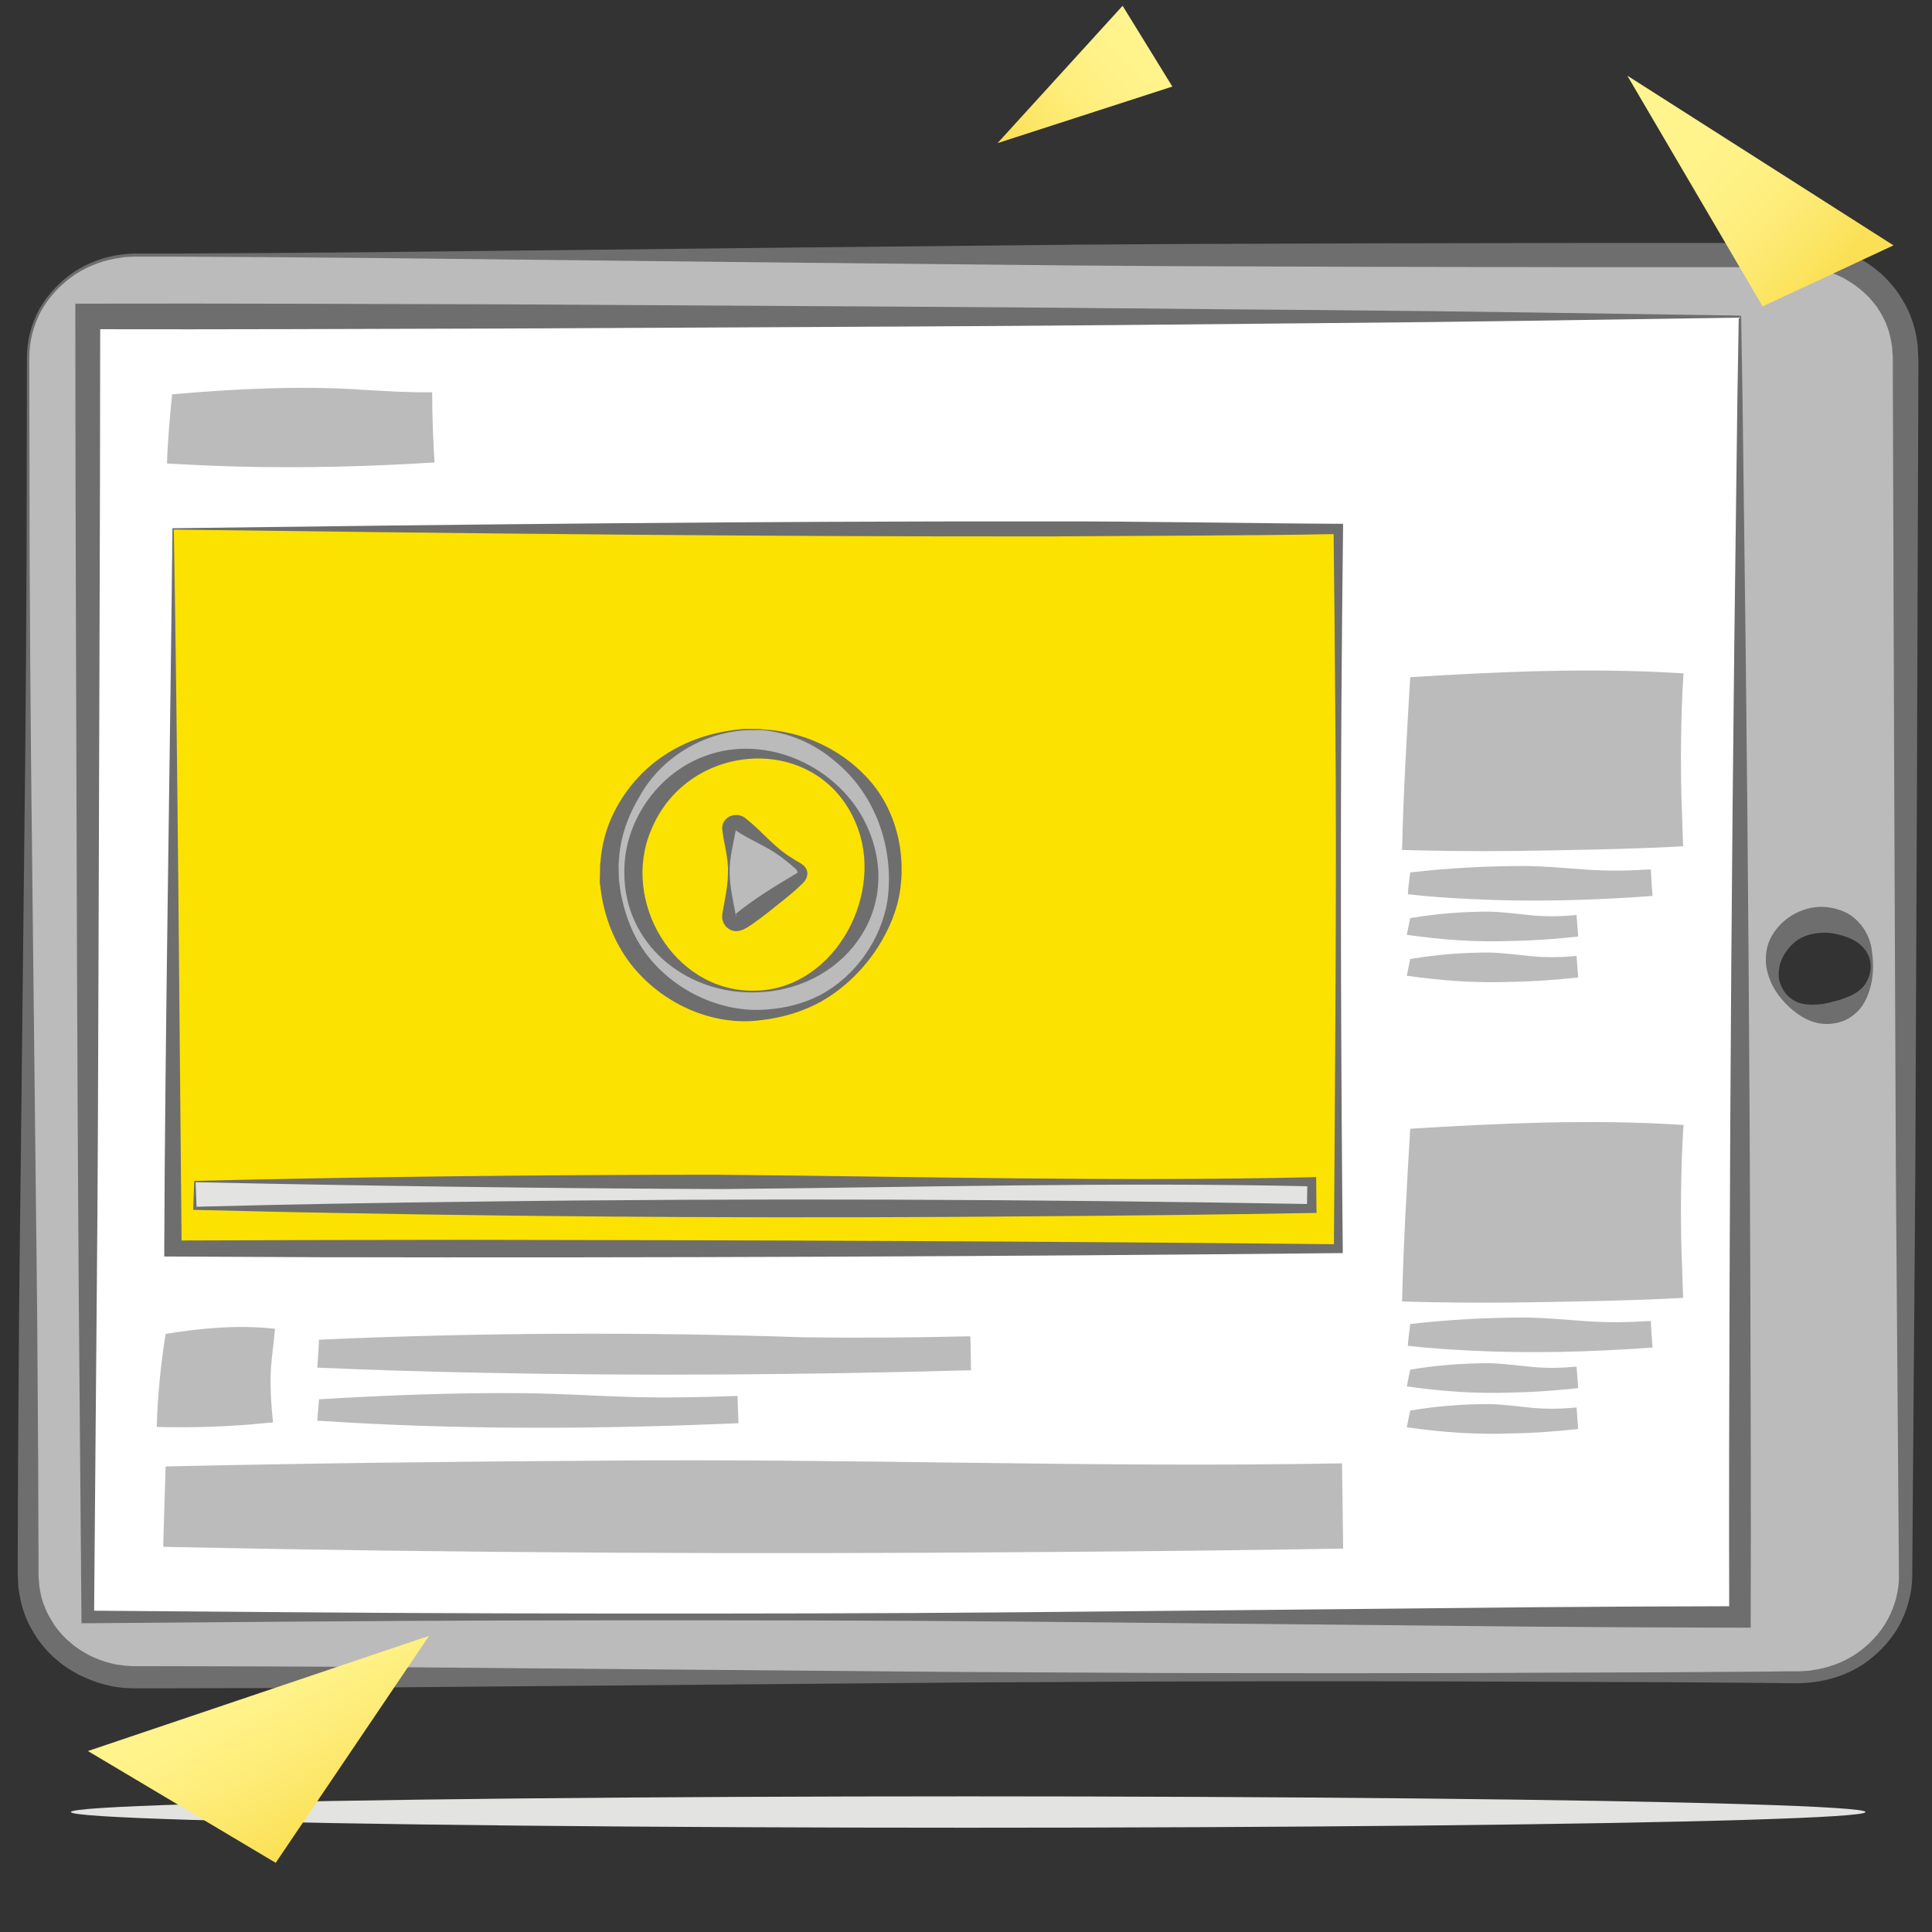 <?xml version="1.0" encoding="utf-8"?>
<!-- Generator: Adobe Illustrator 27.2.0, SVG Export Plug-In . SVG Version: 6.00 Build 0)  -->
<svg version="1.1" xmlns="http://www.w3.org/2000/svg" xmlns:xlink="http://www.w3.org/1999/xlink" x="0px" y="0px"
	 viewBox="0 0 566.9 566.9" style="enable-background:new 0 0 566.9 566.9;" xml:space="preserve">
<rect x="0" y="0" width="566.9" height="566.9" fill="#333333" stroke="none"/>
<style type="text/css">
	.st0{fill:#FFFFFF;}
	.st1{fill:#E3E3E2;}
	.st2{fill:url(#SVGID_1_);}
	.st3{fill:#BCBBBB;}
	.st4{fill:#6E6E6E;}
	.st5{fill:url(#SVGID_00000054946819306599804550000002712316116599304357_);}
	.st6{fill:url(#SVGID_00000077290885044508355380000017999232566048959138_);}
	.st7{display:none;}
	.st8{display:inline;fill:#E3E3E2;}
	.st9{display:inline;}
	.st10{fill:#FCE200;}
	.st11{display:inline;fill:#BCBBBB;}
	.st12{display:inline;fill:#929191;}
	.st13{display:inline;fill:#3B3C3C;}
</style>
<g id="bg">
	<rect x="25.6" y="92.8" class="st0" width="484.9" height="381.7"/>
</g>
<g id="tablet">
	<g>
		<g>
			<ellipse class="st1" cx="284.1" cy="531.7" rx="263.3" ry="4.6"/>
		</g>
	</g>
	<g id="Ebene_4">
	</g>
	
		<linearGradient id="SVGID_1_" gradientUnits="userSpaceOnUse" x1="225.93" y1="1277.408" x2="178.562" y2="1298.474" gradientTransform="matrix(0.952 -0.307 0.307 0.952 -268.878 -1134.2)">
		<stop  offset="0" style="stop-color:#FFF48E"/>
		<stop  offset="0.253" style="stop-color:#FFF289"/>
		<stop  offset="0.532" style="stop-color:#FEEE7C"/>
		<stop  offset="0.822" style="stop-color:#FCE666"/>
		<stop  offset="1" style="stop-color:#FBE055"/>
	</linearGradient>
	<polygon class="st2" points="329.4,1.7 344,25.4 292.7,42 	"/>
	<path class="st3" d="M8.2,104.9v357.5c0,16.4,14.1,29.7,31.3,29.7h488.2c17.3,0,31.3-13.4,31.3-29.8V104.7
		c0-16.4-14.1-29.8-31.3-29.8H39.5C22.3,75.1,8.2,88.5,8.2,104.9z M549.2,283.6c0,7.7-6.5,13.8-14.6,13.8s-14.6-6.2-14.6-13.8
		c0-7.7,6.5-13.8,14.6-13.8C542.7,269.8,549.2,276,549.2,283.6z M510.5,92.8v381.7H25.6V92.9L510.5,92.8L510.5,92.8z"/>
	<g>
		<g>
			<path class="st4" d="M8.6,104.9l0.1,58.9c0.1,19.6,0.2,39.2,0.4,58.9l1.3,117.7c0.2,19.6,0.5,39.2,0.6,58.9l0.2,29.4l0.1,29.4
				v3.7c0,0.6,0,1.2,0.1,1.7l0.1,1.6c0.3,2.2,0.7,4.3,1.6,6.3c0.7,2.1,1.9,3.9,3.1,5.8c1.3,1.7,2.7,3.4,4.5,4.8
				c1.6,1.5,3.5,2.6,5.5,3.7c2,1,4,1.8,6.2,2.3l1.6,0.4l1.6,0.2c1.1,0.2,2.2,0.2,3.3,0.3c0.5,0,1.1,0,1.8,0h1.8h3.7
				c19.6,0,39.2,0.1,58.9,0.2l117.7,1l58.9,0.5l58.9,0.3c39.2,0.1,78.5,0.1,117.7-0.1l29.4-0.1l29.4-0.2l7.4-0.1c1.2,0,2.5,0,3.7,0
				l1.7-0.1c0.6,0,1.2-0.1,1.7-0.2c4.6-0.6,9.1-2.2,13-4.8c3.8-2.6,7.1-6,9.3-10.1s3.4-8.6,3.3-13.2l-0.9-117.7l-0.5-117.7
				l-0.4-117.7v-3.7c0-0.6,0-1.2-0.1-1.7l-0.1-1.6c-0.3-2.1-0.7-4.2-1.5-6.2c-0.7-2-1.8-3.9-3-5.7c-1.3-1.7-2.7-3.4-4.4-4.7
				c-1.6-1.5-3.5-2.6-5.3-3.7l-1.5-0.7c-0.5-0.2-1-0.5-1.5-0.6c-1-0.3-2-0.8-3.1-1l-1.6-0.4l-1.6-0.2c-1.1-0.2-2.2-0.2-3.2-0.3h-0.8
				h-0.9H525h-3.7h-58.9l-58.9-0.1l-58.9-0.2l-29.4-0.2l-29.4-0.3L226.9,77l-117.7-1.3c-19.6-0.2-39.2-0.3-58.9-0.4h-7.4
				c-1.2,0-2.5,0-3.7,0l-1.8,0.1c-0.6,0-1.2,0.1-1.8,0.2c-4.8,0.6-9.5,2.3-13.5,4.9c-4,2.7-7.5,6.3-9.9,10.5
				C9.9,95.2,8.6,100,8.6,104.9z M7.9,104.9c0-5,1.3-9.9,3.7-14.3c2.5-4.3,6-8,10.1-10.8c4.2-2.7,8.9-4.5,13.9-5.1
				c0.6-0.1,1.2-0.1,1.9-0.2l1.9-0.1c1.2,0,2.5,0,3.7,0h7.4c19.6-0.1,39.2-0.2,58.9-0.4l117.7-1.3l58.9-0.6l29.4-0.3l29.4-0.2
				l58.9-0.2l58.9-0.1h58.9h3.7h1.8h0.9h1c1.4,0.1,2.7,0.1,4.1,0.3l2,0.3l2,0.5c1.3,0.3,2.6,0.8,3.9,1.2c0.7,0.2,1.3,0.5,1.9,0.8
				c0.6,0.3,1.2,0.6,1.9,0.9c2.4,1.3,4.7,2.8,6.8,4.6c2.1,1.8,3.9,3.9,5.5,6.1c1.5,2.3,2.9,4.7,3.8,7.3c1,2.6,1.6,5.3,1.9,8.1
				l0.1,2.1c0,0.7,0.1,1.4,0.1,2v3.7l-0.4,117.7L562,344.6l-0.9,117.7c0,5.2-1.5,10.4-4,15c-2.6,4.5-6.3,8.3-10.6,11.2
				c-4.4,2.8-9.4,4.5-14.5,5.1c-0.6,0.1-1.3,0.1-1.9,0.2l-1.9,0.1c-1.3,0-2.5,0-3.7,0l-7.4-0.1l-29.4-0.2l-29.4-0.1
				c-39.2-0.2-78.5-0.2-117.7-0.1l-58.9,0.3l-58.9,0.5l-117.7,1c-19.6,0.1-39.2,0.2-58.9,0.2h-3.7h-1.8c-0.6,0-1.2,0-1.9,0
				c-1.3-0.1-2.7-0.1-4-0.3l-2-0.3l-2-0.5c-2.6-0.6-5.1-1.7-7.5-2.8c-2.4-1.3-4.7-2.7-6.7-4.5c-2.1-1.7-3.9-3.8-5.5-6
				c-1.5-2.3-2.9-4.6-3.8-7.2c-1-2.5-1.5-5.2-1.9-7.9l-0.1-2c0-0.7-0.1-1.4-0.1-2v-3.7l0.1-29.4l0.2-29.4
				c0.1-19.6,0.4-39.2,0.6-58.9l1.3-117.7c0.2-19.6,0.3-39.2,0.4-58.9L7.9,104.9z"/>
			<path class="st4" d="M549.6,283.6c0,1.9-0.2,3.8-0.7,5.8s-1.3,4-2.5,5.8c-1.3,1.8-3.1,3.3-5.1,4.2c-2.1,0.9-4.4,1.2-6.5,1
				c-2.2-0.2-4.3-1-6.1-2.1s-3.4-2.4-4.8-3.9c-2.8-2.9-4.9-6.4-5.6-10.7c-0.3-2.1-0.2-4.4,0.5-6.6s2-4.1,3.6-5.8
				c3.2-3.3,7.8-5.3,12.4-5.2c2.3,0.1,4.6,0.6,6.7,1.6c2.1,1,3.8,2.6,5.1,4.4s2.1,3.8,2.5,5.8C549.4,279.8,549.6,281.7,549.6,283.6z
				 M548.9,283.6c0-1.8-0.6-3.6-1.7-5c-1.1-1.4-2.5-2.4-4-3.1s-2.9-1.1-4.3-1.4c-1.4-0.3-2.8-0.5-4.2-0.4c-2.8,0.1-5.6,0.8-7.9,2.6
				c-1.1,0.9-2.1,2-2.9,3.2c-0.8,1.2-1.5,2.7-1.8,4.3c-0.3,1.6-0.3,3.3,0.3,4.9s1.6,3.1,2.9,4.1c1.3,1.1,3,1.7,4.6,1.9
				c1.6,0.2,3.3,0.1,4.8-0.1s2.9-0.6,4.4-1c1.4-0.4,2.8-0.9,4.3-1.6c1.4-0.7,2.9-1.8,3.9-3.2C548.3,287.2,548.9,285.4,548.9,283.6z"
				/>
			<path class="st4" d="M510.9,92.8l0.4,23.9l0.3,23.9l0.6,47.7l0.5,47.7l0.4,47.7l0.3,47.7l0.2,47.7c0.1,31.8,0.2,63.6,0.1,95.4
				v3.1h-3.1l-30.3-0.1l-30.3-0.2l-60.6-0.6l-60.6-0.6c-20.2-0.2-40.4-0.4-60.6-0.5c-40.4-0.2-80.8-0.2-121.2-0.1
				s-80.8,0.5-121.2,0.8h-1.9v-1.9L23.1,379c-0.2-31.8-0.4-63.6-0.5-95.4l-0.3-95.4c-0.1-31.8-0.2-63.6-0.2-95.4v-3.7h3.7
				c40.4-0.1,80.8,0.1,121.2,0.2L268.1,90c40.4,0.2,80.8,0.7,121.2,1l30.3,0.3l30.3,0.4l60.6,0.9l-0.4,0.4v-0.1h0.8L510.9,92.8
				L510.9,92.8z M510.9,92.8L510.9,92.8v0.4h-0.4l-60.6,0.9l-30.3,0.4l-30.3,0.3c-40.4,0.4-80.8,0.8-121.2,1l-121.2,0.6
				c-40.4,0.1-80.8,0.3-121.2,0.2l3.7-3.7c0,31.8-0.1,63.6-0.2,95.4l-0.3,95.4c-0.1,31.8-0.2,63.6-0.5,95.4l-0.8,95.4l-1.9-1.9
				c40.4,0.3,80.8,0.7,121.2,0.8c40.4,0.1,80.8,0.1,121.2-0.1c20.2-0.1,40.4-0.3,60.6-0.5l60.6-0.6l60.6-0.6l30.3-0.2l30.3-0.1
				l-3.1,3.1c-0.1-31.8,0-63.6,0.1-95.4l0.2-47.7l0.3-47.7l0.4-47.7l0.5-47.7l0.6-47.7l0.3-23.9l0.4-23.9h0.7L510.9,92.8L510.9,92.8
				z"/>
		</g>
	</g>
	
		<linearGradient id="SVGID_00000057146384886412719870000017116520593027928253_" gradientUnits="userSpaceOnUse" x1="479.968" y1="1344.376" x2="536.154" y2="1399.261" gradientTransform="matrix(1 0 0 1 0 -1318.551)">
		<stop  offset="0" style="stop-color:#FFF48E"/>
		<stop  offset="0.334" style="stop-color:#FFF38B"/>
		<stop  offset="0.565" style="stop-color:#FEF082"/>
		<stop  offset="0.764" style="stop-color:#FDEA73"/>
		<stop  offset="0.945" style="stop-color:#FCE35D"/>
		<stop  offset="1" style="stop-color:#FBE055"/>
	</linearGradient>
	<polygon style="fill:url(#SVGID_00000057146384886412719870000017116520593027928253_);" points="555.6,72 517.2,89.9 477.5,22.2 	
		"/>
	
		<linearGradient id="SVGID_00000045580861560002444880000001890284794345814432_" gradientUnits="userSpaceOnUse" x1="71.169" y1="1806.928" x2="97.779" y2="1855.377" gradientTransform="matrix(1 0 0 1 0 -1318.551)">
		<stop  offset="0" style="stop-color:#FFF48E"/>
		<stop  offset="0.241" style="stop-color:#FFF287"/>
		<stop  offset="0.58" style="stop-color:#FDEB75"/>
		<stop  offset="0.976" style="stop-color:#FBE157"/>
		<stop  offset="1" style="stop-color:#FBE055"/>
	</linearGradient>
	<polygon style="fill:url(#SVGID_00000045580861560002444880000001890284794345814432_);" points="125.9,480 80.9,546.6 25.8,513.8 
			"/>
</g>
<g id="content_alt" class="st7">
	<rect x="40.8" y="354.4" class="st8" width="18.6" height="18.6"/>
	<rect x="68.8" y="356.1" class="st8" width="117.9" height="7.5"/>
	<rect x="40.8" y="393.3" class="st8" width="213.7" height="12.4"/>
	<rect x="328.5" y="356" class="st8" width="64.2" height="15.1"/>
	<rect x="68.8" y="365.8" class="st8" width="75.5" height="5.5"/>
	<rect x="414" y="135.2" class="st8" width="35.8" height="5.5"/>
	<rect x="463.5" y="135.2" class="st8" width="35.8" height="5.5"/>
	<g class="st9">
		<rect x="414" y="165.2" class="st1" width="85.4" height="48.1"/>
		<rect x="414" y="216.5" class="st1" width="75.5" height="5.5"/>
		<rect x="414" y="224.9" class="st1" width="51.9" height="4"/>
		<rect x="414" y="231.9" class="st1" width="51.9" height="4"/>
	</g>
	<g class="st9">
		<rect x="414" y="273.8" class="st1" width="85.4" height="48.1"/>
		<rect x="414" y="325.1" class="st1" width="75.5" height="5.5"/>
		<rect x="414" y="333.6" class="st1" width="51.9" height="4"/>
		<rect x="414" y="340.5" class="st1" width="51.9" height="4"/>
	</g>
	<g class="st9">
		<rect x="414" y="382.5" class="st1" width="85.4" height="48.1"/>
		<rect x="414" y="433.8" class="st1" width="75.5" height="5.5"/>
		<rect x="414" y="442.2" class="st1" width="51.9" height="4"/>
		<rect x="414" y="449.1" class="st1" width="51.9" height="4"/>
	</g>
	<rect x="40.8" y="410.4" class="st8" width="75.5" height="5.5"/>
	<rect x="52.1" y="455" class="st8" width="33.4" height="5.5"/>
	<rect x="125.5" y="455" class="st8" width="33.4" height="5.5"/>
	<rect x="197.7" y="455" class="st8" width="33.4" height="5.5"/>
	<rect x="268.1" y="455" class="st8" width="33.4" height="5.5"/>
	<rect x="342.3" y="455" class="st8" width="33.4" height="5.5"/>
	<path class="st8" d="M353.9,437.8c1.7,0,3.6,0,5.3,0c0.4,0,0.8,0.3,1.1,0.6c0.5,0.6,1,0.7,1.8,0.7c2,0.1,2,0.1,2.1,2.2
		c0,0.4,0,0.9,0,1.3c-0.1,1.1-0.3,2.1-0.4,3.2c-1.6-0.3-3.4,0.7-4.8-0.8c-0.7-0.7-1.8-0.6-2.8-0.6c-0.8,0-0.9,0.4-0.9,1
		c0,1.1,0,2.2,0,3.4c0,0.1-0.4,0.3-0.7,0.3c-0.3,0-0.7-0.2-0.7-0.4C353.9,447,353.8,439.2,353.9,437.8z"/>
	<path class="st8" d="M208.7,448.5c-0.5,0-0.6-0.5-0.6-0.7c0.1-1.3,1.3-3.6,1.9-4.3c1.1-1.1,2.3-2.1,5-2.5c1-0.1,0.6-1.2,0.7-1.8
		c0-0.3-0.1-0.6,0.1-0.7c0.2,0,0.3,0.1,0.5,0.2c0.1,0.1,0.2,0.1,0.2,0.2c1.3,1.4,2.6,2.7,3.9,4.1c-1.3,1.4-2.5,2.8-3.8,4.1
		c-0.2,0.2-0.5,0.6-0.7,0.6s-0.2-0.4-0.2-0.7c0-0.2,0-0.6,0-0.9c0-1-0.4-1.2-1.2-1c-2,0.5-3.7,0.7-4.8,2.8
		C209.6,448.3,209.6,448.5,208.7,448.5z"/>
	<g class="st9">
		<path class="st1" d="M145.3,445.3c-0.7,1.5-1.9,3.3-3.4,4.5c-0.4,0.3-1.2,0.8-1.4,0.7c-0.5-0.3-0.8-1-1.1-1.5
			c-0.1-0.3-0.1-0.7,0-1c0.2-0.6,1.1-1.1,0.7-1.7c-0.4-0.5-1.7-0.3-2.5-0.4c-0.7-0.1-1.4,0-2,0c-0.8,0-0.9-0.4-0.9-1
			c-0.2-2.3,1.1-4.9,2.1-7.2c0.1-0.3,0.7-0.5,1-0.5c2.3,0,4.6,0,6.8,0c1,0,1.1,0.5,1.1,1.2C145.7,439.4,145.9,444.2,145.3,445.3z"/>
		<path class="st1" d="M149.8,441.1c0,0.8,0,1.6,0,2.3c0,1.8-0.1,1.8-1.9,1.7c-0.8,0-0.9-0.4-0.9-1c0-2,0.1-4,0-6
			c-0.1-1.4,0.8-1,1.6-1c0.8-0.1,1.3,0,1.2,1C149.7,439.1,149.8,440.1,149.8,441.1z"/>
	</g>
	<g class="st9">
		<path class="st1" d="M66.9,441.1c0.5-1.8,1.9-3.2,3.6-4.6c0.4-0.3,1.1-0.7,1.4-0.7c0.6,0.1,1,0.9,1,1.5c0,0.3,0.1,0.7,0,1
			c-0.3,2.1-0.3,2.1,1.5,2.1c0.1,0,0.2,0,0.3,0c1,0.1,2.6-0.1,2.8,0.4c0.4,0.9,0.4,2.2,0.1,3.3c-0.5,1.6-1.3,3.1-2,4.5
			c-0.1,0.3-0.7,0.5-1,0.5c-2.3,0-4.6,0-6.8,0c-1,0-1.1-0.5-1-1.2C66.8,446.9,66.6,442,66.9,441.1z"/>
		<path class="st1" d="M65.4,445.3c0,0.8,0,1.6,0,2.3c0,1.6,0,1.6-1.7,1.5c-0.7,0-1.1-0.1-1-0.9c0-1.9,0-3.8,0-5.7
			c0-1.6,0-1.6,1.7-1.5c0.7,0,1.1,0.1,1,0.9C65.3,443.1,65.4,444.2,65.4,445.3z"/>
	</g>
	<g class="st9">
		<path class="st1" d="M292.6,445.9h-5.4c-0.4,0-0.7-0.3-0.7-0.7l0,0c0-0.4,0.3-0.7,0.7-0.7h5.4c0.4,0,0.7,0.3,0.7,0.7l0,0
			C293.3,445.6,293,445.9,292.6,445.9z"/>
		<path class="st1" d="M290.6,442.5v5.4c0,0.4-0.3,0.7-0.7,0.7l0,0c-0.4,0-0.7-0.3-0.7-0.7v-5.4c0-0.4,0.3-0.7,0.7-0.7l0,0
			C290.3,441.8,290.6,442.1,290.6,442.5z"/>
		<path class="st1" d="M280.4,439.1h6.7c0.4,0,0.7,0.3,0.7,0.7l0,0c0,0.4-0.3,0.7-0.7,0.7h-6.7c-0.4,0-0.7-0.3-0.7-0.7l0,0
			C279.7,439.4,280,439.1,280.4,439.1z"/>
		<path class="st1" d="M280.4,441.8h6.7c0.4,0,0.7,0.3,0.7,0.7l0,0c0,0.4-0.3,0.7-0.7,0.7h-6.7c-0.4,0-0.7-0.3-0.7-0.7l0,0
			C279.7,442.1,280,441.8,280.4,441.8z"/>
		<path class="st1" d="M280.3,444.5h3.3c0.3,0,0.5,0.2,0.5,0.5v0.4c0,0.3-0.2,0.5-0.5,0.5h-3.3c-0.3,0-0.5-0.2-0.5-0.5V445
			C279.7,444.7,280,444.5,280.3,444.5z"/>
	</g>
	<g class="st9">
		<path class="st1" d="M292.6,445.9h-5.4c-0.4,0-0.7-0.3-0.7-0.7l0,0c0-0.4,0.3-0.7,0.7-0.7h5.4c0.4,0,0.7,0.3,0.7,0.7l0,0
			C293.3,445.6,293,445.9,292.6,445.9z"/>
	</g>
</g>
<g id="content">
	<g>
		<rect x="48.7" y="391.6" class="st3" width="29.9" height="24.7"/>
		<path class="st3" d="M48.6,391.4c10.4-1.7,21.5-2.7,32.1-1.5c-0.4,4.7-1.2,9.3-1.3,14c-0.1,4.1,0.2,8.2,0.6,12.3l0.1,1.2l-1.5,0.1
			c-10.8,1.1-21.7,1.5-32.6,1.2C46.2,409.9,47.2,400,48.6,391.4L48.6,391.4z M48.9,391.8c0.9,7,2.2,17.5,2.4,24.5
			c0,0-2.6-2.6-2.6-2.6c10-0.2,20,0.2,29.9,1.2c0,0-1.4,1.4-1.4,1.4c1-8.2,0.6-16.4-0.5-24.7c0,0,1.9,1.9,1.9,1.9
			C68.6,394.5,59,393,48.9,391.8L48.9,391.8z"/>
	</g>
	<g>
		<rect x="93.8" y="393.3" class="st3" width="189.8" height="7.5"/>
		<path class="st3" d="M93.6,393.1c46.9-2.1,95.3-2.3,142.3-0.7c16.3,0.2,32.5,0.1,48.8-0.3c0.1,0.6,0.2,7.9,0.2,8.7
			c0,0,0,1.3,0,1.3l-1.4,0c-47.2,1.3-95.1,1.7-142.3,0.7c-16-0.3-32-0.8-48.1-1.5C93.3,398.6,93.5,395.7,93.6,393.1L93.6,393.1z
			 M94,393.5c0.1,2.6,0.3,5,0.4,7.3l-0.6-0.6c23.7-1.1,47.4-1.5,71.2-1.9c39.3-0.4,79.4,0,118.6,1.1c0,0-1.4,1.4-1.4,1.4l0.2-7.5
			l1.2,1.2c-15.7-0.4-31.6-0.5-47.3-0.3C188.6,395.9,141.8,395.4,94,393.5L94,393.5z"/>
	</g>
	<g>
		<rect x="48.7" y="430.5" class="st3" width="344" height="22.6"/>
		<path class="st3" d="M48.6,430.3c39-0.9,88.9-1.5,128.1-1.7c72-0.7,144.1,2.1,216,0.8c0,0,1.1,0,1.1,0l0,1.1l0.3,22.6l0,1.3
			c-29.1,0.5-58.2,0.8-87.4,1c-85.5,0.7-172.5,0.3-258-1.5c0,0-0.8,0-0.8,0l0-0.8C48.1,447.4,48.4,436,48.6,430.3L48.6,430.3z
			 M48.9,430.7l0.6,22.4l-0.8-0.8c14.3-0.4,28.7-0.5,43-0.8c23.9-0.4,61.8-0.7,86-0.9c43-0.3,86-0.1,129,0.2c28.7,0.2,57.3,0.5,86,1
			l-1.4,1.4l0.3-22.6l1.1,1.1c-28.6-0.4-57.3-0.4-85.8-0.1C221.8,433.2,134.1,432.5,48.9,430.7L48.9,430.7z"/>
	</g>
	<g>
		<rect x="93.8" y="410.8" class="st3" width="121.5" height="5.5"/>
		<path class="st3" d="M93.6,410.6c19.6-1.2,40.2-2,60.1-1.8c10.4,0.1,20.8,0.8,31,1.1c10.6,0.3,21.1,0.1,31.7-0.3
			c0.1,1.7,0.2,6.3,0.3,8c-41,1.8-82,2-122.9-0.7c0,0-0.7,0-0.7,0C93.2,414.7,93.5,412.5,93.6,410.6L93.6,410.6z M94,410.9
			c0.1,1.9,0.4,3.7,0.5,5.3l-0.7-0.7c15.2-1.1,30.4-1.5,45.6-1.9c25.3-0.4,50.7,0,75.9,1.1c0,0-1.4,1.4-1.4,1.4l0.2-5.5l1.2,1.2
			c-20-1.1-40.1,0.2-59.9,0.8C134.8,412.9,114.9,412.1,94,410.9L94,410.9z"/>
	</g>
	<g>
		<rect x="414" y="198.9" class="st3" width="78.5" height="48.1"/>
		<path class="st3" d="M413.8,198.7c25.8-1.6,52.8-2.8,78.7-1.2c0,0,1.5,0.1,1.5,0.1l-0.1,1.3c-0.7,11.9-0.8,24.1-0.5,36.1
			c0.1,0.6,0.4,13.2,0.5,13.3c0,0-1.4,0.1-1.4,0.1c-15.1,0.8-33.9,1.1-49.1,1.3c-10.6,0.1-21.3,0-32-0.3
			C411.8,232.9,412.8,215.2,413.8,198.7L413.8,198.7z M414.2,199.1c0.9,14,2,34.2,2.3,47.9c0,0-2.4-2.4-2.4-2.4
			c6.5-0.1,13.1-0.2,19.6-0.2c18.8,0.1,40.1,0.4,58.9,1.3c0,0-1.4,1.4-1.4,1.4l0.4-12c0.2-7.8,0.3-16.3,0-24c-0.1-4-0.3-8-0.5-12
			l1.4,1.4c-9.7,0.5-19.2,0.9-28.8,0.7C447.4,200.8,430.6,200.1,414.2,199.1L414.2,199.1z"/>
	</g>
	<g>
		<rect x="414" y="256.2" class="st3" width="69.4" height="5.5"/>
		<path class="st3" d="M413.8,256c11.3-1.3,22.5-1.9,34.1-1.9c6,0.1,12.1,0.7,18,1.1c6.2,0.4,12.3,0.3,18.5-0.1
			c0.1,2.6,0.3,5.2,0.5,7.8c-17.7,1.3-35.8,1.8-53.5,0.9c-6.1-0.3-12.2-0.7-18.3-1.4C413.2,260.3,413.6,257.9,413.8,256L413.8,256z
			 M414.2,256.4c0.2,2,0.6,3.7,0.7,5.3l-0.9-0.9c5.8-0.6,11.6-1,17.4-1.3c14.3-0.8,29-0.5,43.4,0.2c2.9,0.2,5.8,0.4,8.7,0.6
			l-1.4,1.4c0.1-1.8,0.3-3.7,0.4-5.5l1,1c-11.3-0.9-22.6,0.6-33.9,1C437.9,258.3,426,257.5,414.2,256.4L414.2,256.4z"/>
	</g>
	<g>
		<rect x="414" y="269.6" class="st3" width="47.7" height="4"/>
		<path class="st3" d="M413.8,269.4c7.6-1.3,15.3-1.9,23.2-1.9c4.2,0.1,8.5,0.7,12.6,1.1c4.4,0.4,8.7,0.3,13-0.1
			c0.1,1.7,0.3,3.4,0.4,5.1l0.1,1.2c-6.3,0.7-13.1,1.2-19.4,1.3c-10.3,0.4-20.6-0.3-30.9-1.8C413.1,272.7,413.5,270.8,413.8,269.4
			L413.8,269.4z M414.2,269.8c0.2,1.5,0.6,2.7,0.8,3.8l-0.9-0.9c15.8-2.3,31.9-2.1,47.7-0.4c0,0-1.4,1.4-1.4,1.4
			c0.1-1.3,0.3-2.7,0.4-4l1,1c-7.8-0.9-15.4,0.6-23,1C430.7,271.7,422.4,270.9,414.2,269.8L414.2,269.8z"/>
	</g>
	<g>
		<rect x="414" y="281.6" class="st3" width="47.7" height="4"/>
		<path class="st3" d="M413.8,281.4c7.6-1.3,15.3-1.9,23.2-1.9c4.2,0.1,8.5,0.7,12.6,1.1c4.4,0.4,8.7,0.3,13-0.1
			c0.1,1.7,0.3,3.4,0.4,5.1l0.1,1.2c-6.3,0.7-13.1,1.2-19.4,1.3c-10.3,0.4-20.6-0.3-30.9-1.8C413.1,284.7,413.5,282.8,413.8,281.4
			L413.8,281.4z M414.2,281.8c0.2,1.5,0.6,2.7,0.8,3.8l-0.9-0.9c15.8-2.3,31.9-2.1,47.7-0.4c0,0-1.4,1.4-1.4,1.4
			c0.1-1.3,0.3-2.7,0.4-4l1,1c-7.8-0.9-15.4,0.6-23,1C430.7,283.7,422.4,282.9,414.2,281.8L414.2,281.8z"/>
	</g>
	<g>
		<rect x="414" y="331.4" class="st3" width="78.5" height="48.1"/>
		<path class="st3" d="M413.8,331.2c25.8-1.6,52.8-2.8,78.7-1.2c0,0,1.5,0.1,1.5,0.1l-0.1,1.3c-0.7,11.9-0.8,24.1-0.5,36.1
			c0.1,0.6,0.4,13.2,0.5,13.3c0,0-1.4,0.1-1.4,0.1c-15.1,0.8-33.9,1.1-49.1,1.3c-10.6,0.1-21.3,0-32-0.3
			C411.8,365.4,412.8,347.7,413.8,331.2L413.8,331.2z M414.2,331.6c0.9,14,2,34.2,2.3,47.9c0,0-2.4-2.4-2.4-2.4
			c6.5-0.1,13.1-0.2,19.6-0.2c18.8,0.1,40.1,0.4,58.9,1.3c0,0-1.4,1.4-1.4,1.4l0.4-12c0.2-7.8,0.3-16.3,0-24c-0.1-4-0.3-8-0.5-12
			l1.4,1.4c-9.7,0.5-19.2,0.9-28.8,0.7C447.4,333.3,430.6,332.6,414.2,331.6L414.2,331.6z"/>
	</g>
	<g>
		<rect x="414" y="388.7" class="st3" width="69.4" height="5.5"/>
		<path class="st3" d="M413.8,388.5c11.3-1.3,22.5-1.9,34.1-1.9c6,0.1,12.1,0.7,18,1.1c6.2,0.4,12.3,0.3,18.5-0.1
			c0.1,2.6,0.3,5.2,0.5,7.8c-17.7,1.3-35.8,1.8-53.5,0.9c-6.1-0.3-12.2-0.7-18.3-1.4C413.2,392.8,413.6,390.4,413.8,388.5
			L413.8,388.5z M414.2,388.9c0.2,2,0.6,3.7,0.7,5.3l-0.9-0.9c5.8-0.6,11.6-1,17.4-1.3c14.3-0.8,29-0.5,43.4,0.2
			c2.9,0.2,5.8,0.4,8.7,0.6l-1.4,1.4c0.1-1.8,0.3-3.7,0.4-5.5l1,1c-11.3-0.9-22.6,0.6-33.9,1C437.9,390.8,426,390,414.2,388.9
			L414.2,388.9z"/>
	</g>
	<g>
		<rect x="414" y="402.1" class="st3" width="47.7" height="4"/>
		<path class="st3" d="M413.8,401.9c7.6-1.3,15.3-1.9,23.2-1.9c4.2,0.1,8.5,0.7,12.6,1.1c4.4,0.4,8.7,0.3,13-0.1
			c0.1,1.7,0.3,3.4,0.4,5.1l0.1,1.2c-6.3,0.7-13.1,1.2-19.4,1.3c-10.3,0.4-20.6-0.3-30.9-1.8C413.1,405.2,413.5,403.2,413.8,401.9
			L413.8,401.9z M414.2,402.3c0.2,1.5,0.6,2.7,0.8,3.8l-0.9-0.9c15.8-2.3,31.9-2.1,47.7-0.4c0,0-1.4,1.4-1.4,1.4
			c0.1-1.3,0.3-2.7,0.4-4l1,1c-7.8-0.9-15.4,0.6-23,1C430.7,404.2,422.4,403.3,414.2,402.3L414.2,402.3z"/>
	</g>
	<g>
		<rect x="414" y="414.1" class="st3" width="47.7" height="4"/>
		<path class="st3" d="M413.8,413.9c7.6-1.3,15.3-1.9,23.2-1.9c4.2,0.1,8.5,0.7,12.6,1.1c4.4,0.4,8.7,0.3,13-0.1
			c0.1,1.7,0.3,3.4,0.4,5.1l0.1,1.2c-6.3,0.7-13.1,1.2-19.4,1.3c-10.3,0.4-20.6-0.3-30.9-1.8C413.1,417.2,413.5,415.2,413.8,413.9
			L413.8,413.9z M414.2,414.3c0.2,1.5,0.6,2.7,0.8,3.8l-0.9-0.9c15.8-2.3,31.9-2.1,47.7-0.4c0,0-1.4,1.4-1.4,1.4
			c0.1-1.3,0.3-2.7,0.4-4l1,1c-7.8-0.9-15.4,0.6-23,1C430.7,416.2,422.4,415.3,414.2,414.3L414.2,414.3z"/>
	</g>
</g>
<g id="logo">
	<g>
		<rect x="50.7" y="115.9" class="st3" width="75.3" height="18.6"/>
		<path class="st3" d="M50.5,115.7c18.3-1.6,37.8-2.6,56.4-1.3c6.7,0.4,13.3,0.8,19.9,0.7c0,6.9,0.3,13.8,0.7,20.6
			c-19.3,1.2-38.6,1.7-57.9,1.2c-6.9-0.2-13.8-0.5-20.6-0.9C49.2,129.1,49.9,121.9,50.5,115.7L50.5,115.7z M50.9,116.1
			c0.5,6.7,1.2,12.6,1.5,18.4l-1.7-1.7c6.3-0.4,12.5-0.6,18.8-0.8c18.8-0.5,37.7,0,56.5,1.1c0,0-1.4,1.4-1.4,1.4
			c0.4-6.2,0.6-12.4,0.6-18.6c0,0,0.8,0.8,0.8,0.8c-6.2,0-12.4,0.3-18.5,0.7C88.5,118.8,69.9,117.4,50.9,116.1L50.9,116.1z"/>
	</g>
</g>
<g id="clip">
	<g>
		<rect x="50.8" y="155.2" class="st10" width="341.9" height="211.2"/>
		<path class="st4" d="M50.6,155c84-1.1,172.3-2.1,256.2-2c25.6-0.1,61.4,0.6,87.3,0.7c-0.2,18.1-0.4,36.1-0.5,54.2
			c-0.3,48.8-0.1,109.4,0.4,158.4c0,0,0,1.4,0,1.4l-1.4,0c-98.8,1-200.2,1.4-299.2,1.2c0,0-42.7-0.2-42.7-0.2l-2.5,0l0-2.4
			C48.4,306.1,50,216,50.6,155L50.6,155z M51,155.4c1.1,60.9,1.7,150.9,2.3,211c0,0-2.4-2.4-2.4-2.4c21.4-0.1,64.1-0.2,85.5-0.2
			c84.9,0.1,171.7,0.4,256.4,1.3c0,0-1.4,1.4-1.4,1.4c0.3-49.1,0.9-109.5,0.4-158.4c-0.1-17.6-0.3-35.2-0.5-52.8l1.4,1.4
			c-25.3,0.5-60.2,0.5-85.1,0.7C223.7,157.5,135,156.5,51,155.4L51,155.4z"/>
	</g>
	<g>
		<rect x="57.2" y="346.7" class="st1" width="327.7" height="7.9"/>
		<path class="st4" d="M57,346.5c50.2-1.2,102.4-1.8,152.9-1.8c58.8,0.5,117.5,2.1,176.3,0.7c0,1.9,0.1,8.7,0.1,10.5
			c-27.8,0.5-55.5,0.8-83.3,1c-67.1,0.6-137.7,0.3-204.8-1c-13.8-0.2-27.6-0.6-41.5-0.9l0-0.5L57,346.5L57,346.5z M57.4,346.9
			l0.3,7.7l-0.5-0.5c27.3-0.7,54.6-1.2,81.9-1.5c81.3-1.1,164.6-0.7,245.8,0.7c0,0-1.4,1.4-1.4,1.4l0.1-7.9l1.3,1.3
			c-57.7-1.3-115.5,0.3-173.2,0.8C160.3,348.7,109.1,348,57.4,346.9L57.4,346.9z"/>
	</g>
	<g class="st7">
		<polygon class="st11" points="212.6,254.1 168.2,239 168.2,254.1 168.2,269.2 		"/>
		<polygon class="st12" points="201.4,223.3 171.1,237.6 214.3,252.2 		"/>
		<polygon class="st13" points="241.4,222.3 205.8,222.9 253.6,250.9 		"/>
		<polygon class="st13" points="198.8,221.9 157.3,206.4 167.7,236.6 		"/>
		<polygon class="st11" points="199.1,219.6 180.3,185.3 158,204.1 		"/>
		<polygon class="st12" points="240.3,220 183.3,185.7 202.4,220.7 		"/>
		<polygon class="st11" points="294.9,252.9 244.1,222.4 257.1,252.9 		"/>
		<polygon class="st13" points="214.3,256 171.1,270.6 201.4,284.9 		"/>
		<polygon class="st11" points="253.6,257.3 205.8,285.3 241.4,285.8 		"/>
		<polygon class="st12" points="198.8,286.3 167.7,271.6 157.3,301.8 		"/>
		<polygon class="st13" points="199.1,288.6 158,304.1 180.3,322.9 		"/>
		<polygon class="st12" points="202.4,287.5 183.3,322.5 240.3,288.2 		"/>
		<polygon class="st13" points="257.1,255.3 244.1,285.8 294.8,255.3 		"/>
		<polygon class="st11" points="252.4,252.9 204.9,225.1 217.2,252.9 		"/>
		<polygon class="st12" points="217.2,255.3 204.9,283.1 252.4,255.3 		"/>
	</g>
	<g>
		<g>
			<path class="st3" d="M218.3,214.1c1.6,0,3.3,0,4.9,0c0.2,0,0.4,0.1,0.6,0.1c5.8,0.4,11.4,1.9,16.5,4.8
				c13.8,7.7,21.3,19.5,22.2,35.3c0.5,7.5-1.1,14.7-4.8,21.3c-7.7,13.9-19.6,21.3-35.5,22.3c-6.7,0.4-13.2-0.9-19.3-3.9
				c-12.9-6.3-20.7-16.5-23.5-30.6c-0.3-1.6-0.4-3.2-0.7-4.8c0-1.6,0-3.3,0-4.9c0-0.2,0.1-0.5,0.1-0.7c0.4-5.1,1.6-10,3.8-14.5
				c6.6-13.3,17.2-21.3,31.9-23.7C215.8,214.4,217.1,214.3,218.3,214.1z M220.7,290.9c19.2,0.1,34.9-15.5,35-34.8
				c0.1-19.2-15.5-34.9-34.8-35c-19.2-0.1-34.8,15.5-35,34.8C185.7,275.1,201.4,290.8,220.7,290.9z"/>
			<g>
				<path class="st4" d="M218.2,213.9c0,0,4.9,0,4.9,0c0.8,0.2,2.1,0.2,3,0.3c11.3,1.1,22.1,6.6,29.5,15.3
					c8.2,9.7,10.8,23.6,7.7,35.8c-3.3,11.8-11.6,22.4-22.2,28.5c-5.4,3-11.4,4.8-17.5,5.5c-14.7,2.1-29.9-5.1-38.8-16.8
					c-4.5-6-7.3-13.1-8.4-20.5c0,0-0.4-3-0.4-3l0-0.2l0-0.1l0.1-4.9l0-0.3l0-0.2l0.1-0.2l0-0.1l0-0.2c0.4-5,1.7-10,4-14.5
					C187.9,223.1,202.1,215.2,218.2,213.9L218.2,213.9z M218.3,214.3c-12.5,1-24.2,8.1-30.4,19c-3.6,5.9-6,12.5-6.3,19.4
					c0,0.3-0.1,0.9-0.2,1.3l0.1-0.5l0.1,4.9l0-0.4c0.3,2,0.4,3.8,0.9,5.7c1.2,5.5,3.3,10.9,6.6,15.5c7.9,11.1,22.2,18.2,36,17
					c5.4-0.4,10.7-1.7,15.5-4.2c10.4-5.5,17.9-16.2,19.8-27.7c2.1-15.2-3.4-31.3-15.6-41.1c-6.1-5.2-13.5-8.3-21.5-9
					c0,0,0.1,0,0.1,0L218.3,214.3L218.3,214.3z"/>
				<path class="st4" d="M220.7,290.7c23.2,0.3,38.5-26.7,31.1-47.4c-10.2-28.7-49.9-26.7-60.8,0.4
					C182.3,264.3,197.5,290.6,220.7,290.7L220.7,290.7z M220.7,291.2c-20,0.1-37.6-14.5-37.5-35.2c-0.2-14.8,9.7-29,23.5-34.1
					c18.2-6.9,39.6,3.1,47.6,20.3C265.8,267.1,247,291.3,220.7,291.2L220.7,291.2z"/>
			</g>
		</g>
		<g>
			<path class="st3" d="M213.8,256c0-4,0-8.1,0-12.1c0-1,0.2-1.9,1.1-2.3c1-0.5,1.8-0.2,2.6,0.4c5.6,4,11.1,8.1,16.7,12.1
				c1.6,1.2,1.6,2.7,0,3.9c-5.6,4.1-11.2,8.1-16.7,12.2c-0.8,0.6-1.6,0.9-2.5,0.4c-1-0.5-1.2-1.3-1.2-2.3
				C213.8,264.2,213.8,260.1,213.8,256z"/>
			<path class="st4" d="M213.6,256c0.2-4.4-1.3-8.6-1.7-12.9c0-3.7,4.5-5.2,7.1-2.8c4.7,3.7,8.4,8.6,13.6,11.6
				c1.6,1.2,4.1,1.8,4.3,4.2c0.1,1.6-1,2.8-1.7,3.4c-1.8,1.8-3.8,3.4-5.8,5c-2.6,2.1-5.3,4.3-8,6.2c-2.3,1.6-5.1,3.8-7.9,1.6
				c-1-0.7-1.7-2.4-1.6-3.4c0-1.1,0.3-1.8,0.4-2.7C212.9,262.9,213.6,259.5,213.6,256L213.6,256z M214.1,256c0,3.9,0.9,7.7,1.6,11.5
				c0.1,0.4,0.1,0.9,0.2,1.1c0.1,0.2,0.2,0.2,0.2,0.1c0-0.1,0-0.1-0.1-0.2c0,0,0,0,0-0.1c0-0.1-0.3-0.1-0.3-0.1
				c5.6-4.6,12.1-8.5,18.3-12.2c0.1-0.1,0-0.7-0.6-1.2c-1.9-1.7-3.9-3.3-6-4.7c-3.7-2.4-8-4.1-11.6-6.6c0,0,0.2,0,0.2,0c0,0,0,0,0,0
				c0,0,0,0,0-0.1c0-0.1-0.1-0.1-0.1,0.1c-0.1,0.3-0.1,0.7-0.2,1C215,248.4,214,252.2,214.1,256L214.1,256z"/>
		</g>
	</g>
</g>
</svg>
